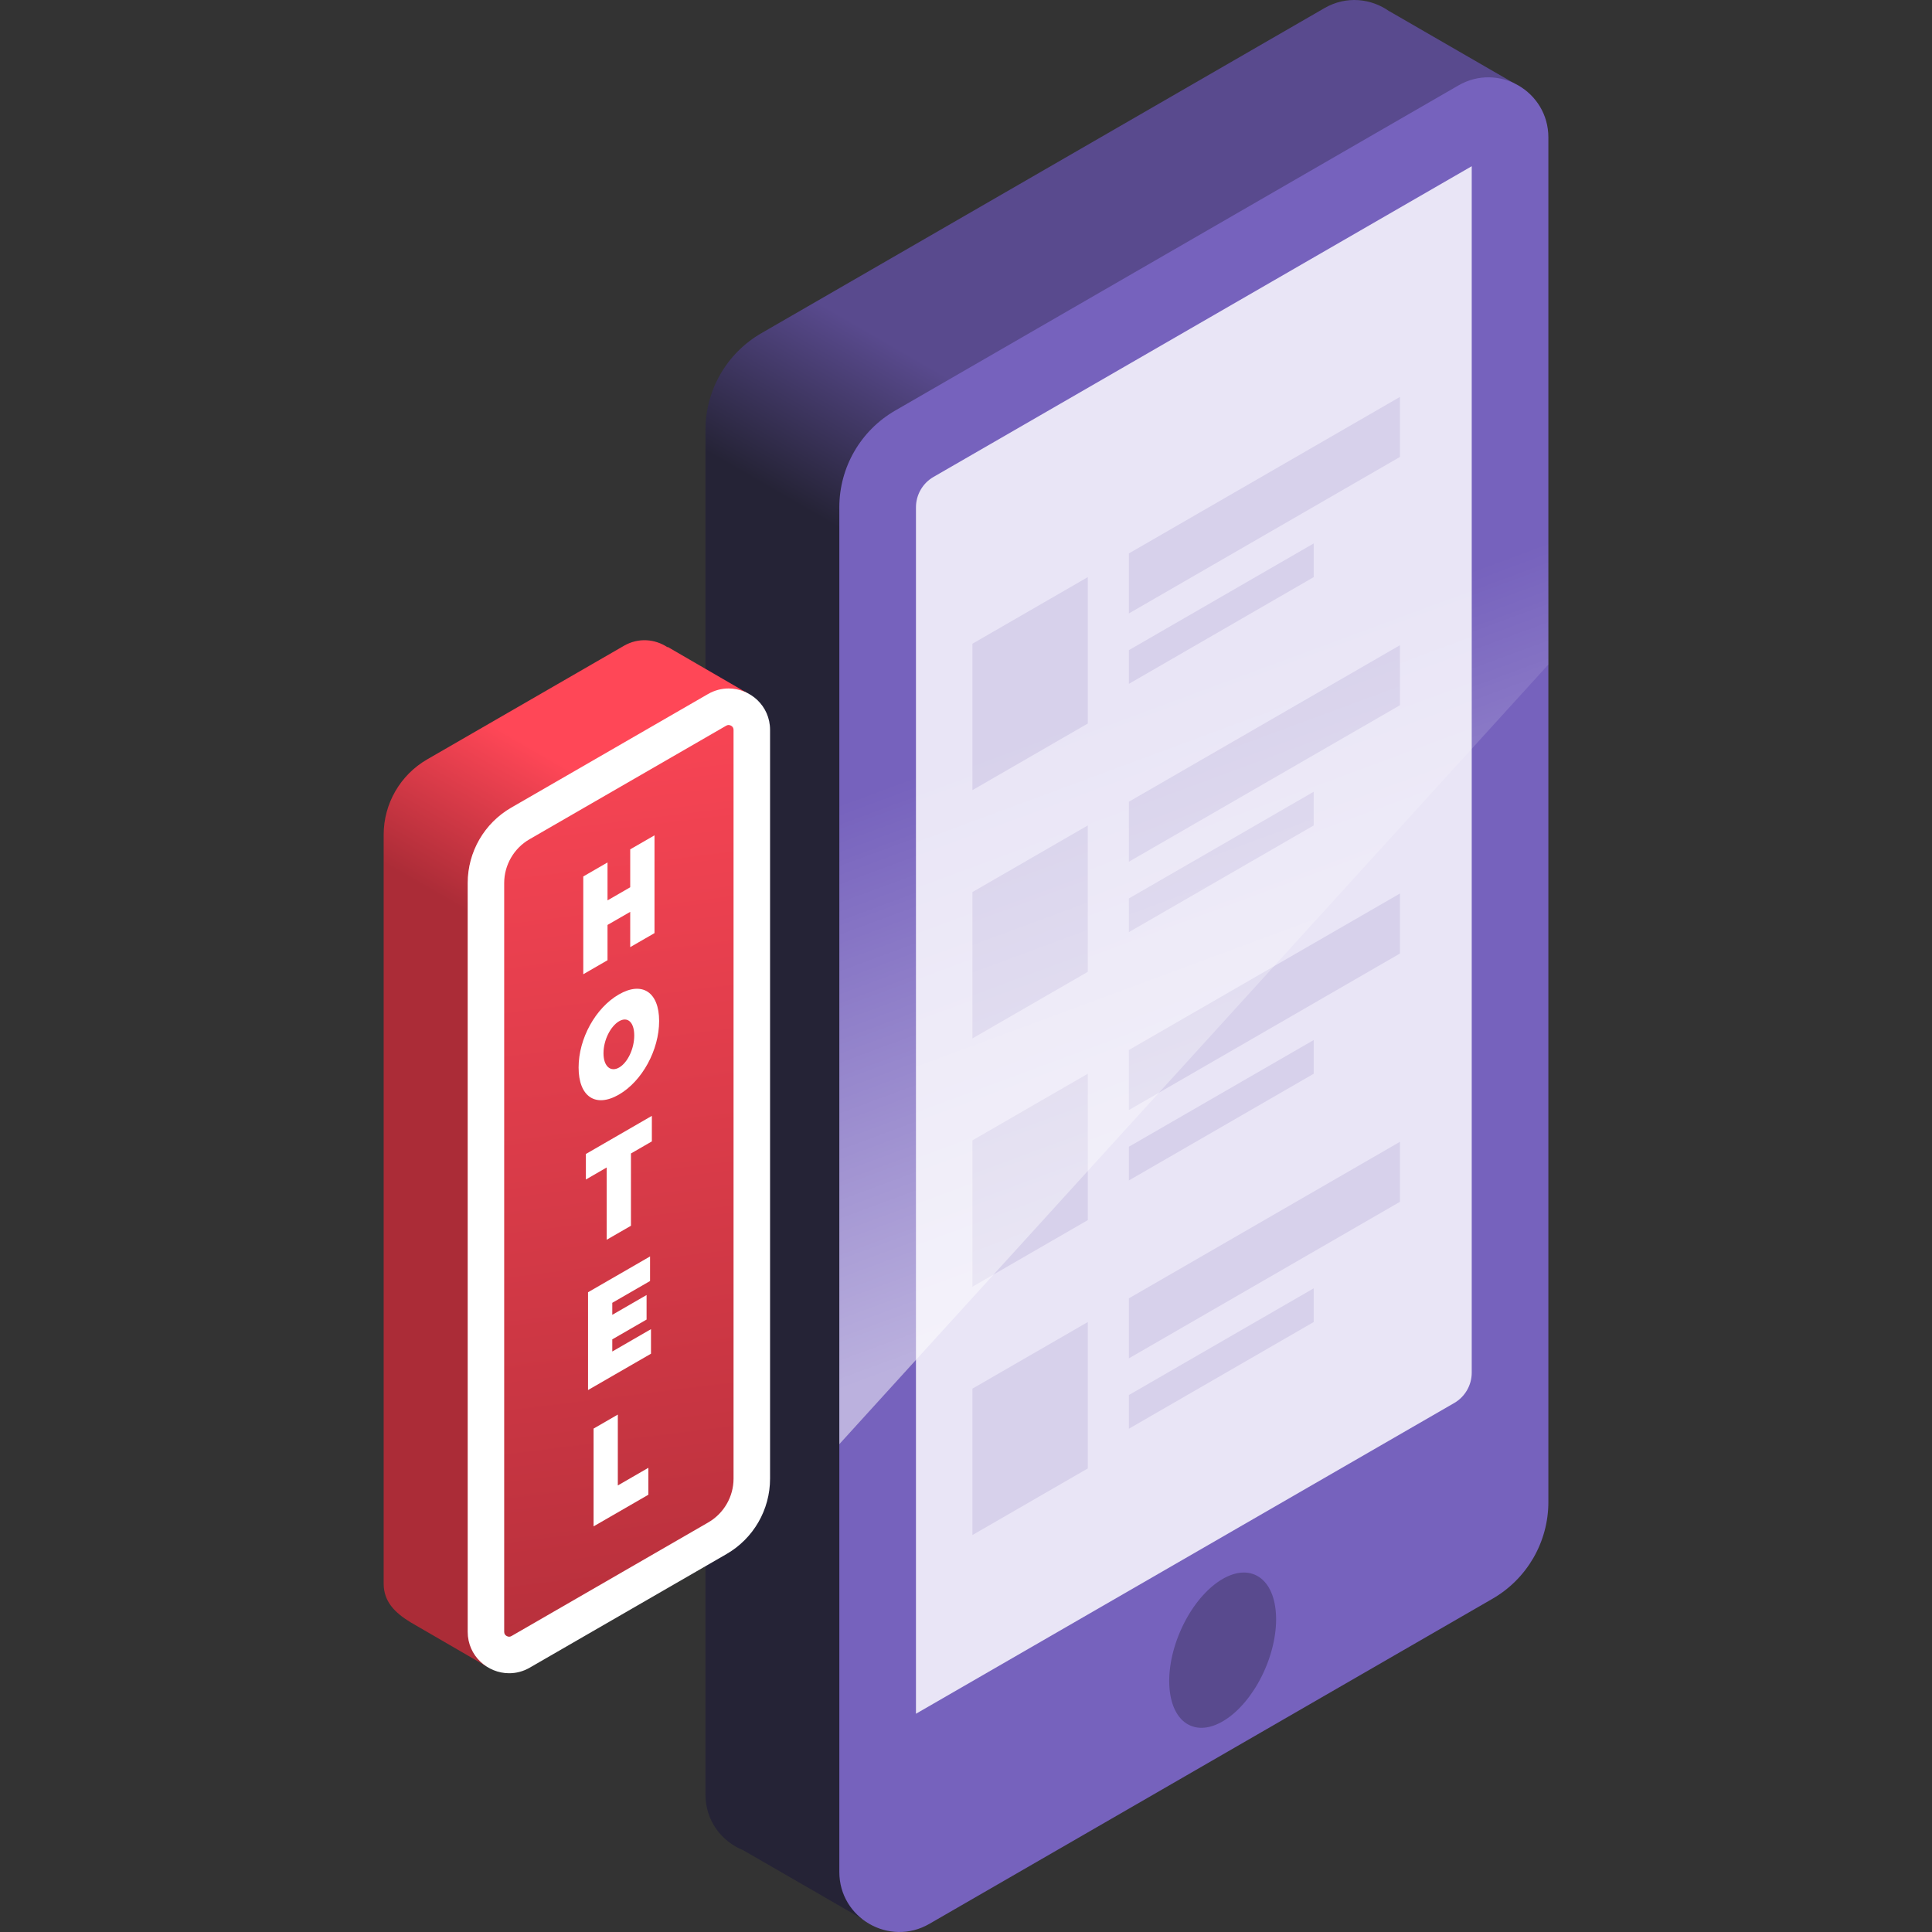 <svg xmlns="http://www.w3.org/2000/svg" width="60" height="60" viewBox="0 0 60 60" fill="none"><rect x="0" y="0" width="60" height="60" fill="#333333" stroke="none"/><g clip-path="url(#clip0_13831_5309)"><path d="M26.768 59.589L47.03 2.592L47.029 2.592L47.03 2.591L43.149 0.349L43.147 0.351C42.587 -0.048 41.814 -0.141 41.134 0.251L23.643 10.349C22.57 10.969 21.909 12.114 21.909 13.352V55.732C21.909 56.555 22.421 57.199 23.091 57.464L23.091 57.466L26.768 59.589Z" fill="url(#paint0_linear_13831_5309)"></path><path d="M27.8 12.751L45.291 2.654C46.533 1.936 48.086 2.833 48.086 4.267V46.647C48.086 47.886 47.425 49.031 46.352 49.65L28.861 59.748C27.619 60.465 26.066 59.568 26.066 58.134V15.755C26.066 14.515 26.727 13.371 27.8 12.751Z" fill="#7662BD"></path><path d="M45.706 5.162V42.63C45.706 43.017 45.497 43.379 45.162 43.572L28.446 53.222V15.755C28.446 15.367 28.654 15.006 28.99 14.812L45.706 5.162Z" fill="#E9E5F6"></path><path d="M30.199 19.992L33.782 17.923V22.47L30.199 24.539V19.992Z" fill="#D7D1EB"></path><path d="M35.058 17.187V19.051L43.476 14.191V12.327L35.058 17.187Z" fill="#D7D1EB"></path><path d="M35.058 20.191L40.798 16.877V17.923L35.058 21.238V20.191Z" fill="#D7D1EB"></path><path d="M30.199 27.704L33.782 25.635V30.181L30.199 32.25V27.704Z" fill="#D7D1EB"></path><path d="M35.058 24.898V26.762L43.476 21.902V20.038L35.058 24.898Z" fill="#D7D1EB"></path><path d="M35.058 27.902L40.798 24.588V25.635L35.058 28.949V27.902Z" fill="#D7D1EB"></path><path d="M30.199 35.415L33.782 33.346V37.892L30.199 39.961V35.415Z" fill="#D7D1EB"></path><path d="M35.058 32.609V34.474L43.476 29.613V27.749L35.058 32.609Z" fill="#D7D1EB"></path><path d="M35.058 35.613L40.798 32.299V33.346L35.058 36.66V35.613Z" fill="#D7D1EB"></path><path d="M30.199 43.126L33.782 41.057V45.604L30.199 47.673V43.126Z" fill="#D7D1EB"></path><path d="M35.058 40.321V42.185L43.476 37.324V35.46L35.058 40.321Z" fill="#D7D1EB"></path><path d="M35.058 43.324L40.798 40.01V41.057L35.058 44.371V43.324Z" fill="#D7D1EB"></path><path d="M20.733 20.089L20.73 20.101C20.347 19.846 19.832 19.793 19.376 20.056L13.267 23.583C12.43 24.066 11.915 24.959 11.915 25.925V49.178C11.915 49.749 12.273 50.087 12.74 50.376L15.095 51.742L23.193 21.516L20.733 20.089Z" fill="url(#paint1_linear_13831_5309)"></path><path d="M15.096 51.742L23.193 47.067V21.515C22.831 21.337 22.386 21.324 21.986 21.555L15.877 25.082C15.04 25.565 14.525 26.458 14.525 27.424V50.677C14.525 51.139 14.759 51.518 15.096 51.742Z" fill="url(#paint2_linear_13831_5309)"></path><path d="M22.627 22.515C22.658 22.515 22.781 22.542 22.781 22.668V45.921C22.781 46.48 22.48 47.001 21.995 47.281L15.886 50.808C15.86 50.823 15.836 50.83 15.812 50.83C15.781 50.83 15.658 50.803 15.658 50.677V27.424C15.658 26.865 15.959 26.344 16.444 26.064L22.553 22.537C22.579 22.522 22.603 22.515 22.627 22.515ZM22.627 21.381C22.413 21.381 22.194 21.435 21.986 21.555L15.877 25.082C15.04 25.565 14.525 26.458 14.525 27.424V50.677C14.525 51.427 15.141 51.964 15.812 51.964C16.026 51.964 16.246 51.91 16.453 51.79L22.562 48.263C23.399 47.78 23.915 46.887 23.915 45.921V22.668C23.915 21.918 23.299 21.381 22.627 21.381Z" fill="white"></path><path d="M18.867 26.784V27.962L19.572 27.555V26.377L20.326 25.942V28.979L19.572 29.414V28.318L18.867 28.725V29.821L18.114 30.256V27.219L18.867 26.784Z" fill="white"></path><path d="M20.47 31.708C20.47 32.609 19.944 33.576 19.22 33.994C18.495 34.412 17.969 34.057 17.969 33.152C17.969 32.251 18.495 31.301 19.22 30.883C19.944 30.465 20.47 30.811 20.47 31.708ZM18.742 32.71C18.742 33.126 18.97 33.302 19.229 33.152C19.489 33.002 19.697 32.574 19.697 32.158C19.697 31.742 19.489 31.564 19.229 31.714C18.966 31.866 18.742 32.294 18.742 32.71Z" fill="white"></path><path d="M20.244 34.654V35.447L19.595 35.822V38.067L18.841 38.502V36.257L18.195 36.631V35.838L20.244 34.654Z" fill="white"></path><path d="M20.188 39.02V39.783L19.015 40.46V40.833L20.08 40.218V40.98L19.015 41.595V41.972L20.217 41.278V42.041L18.262 43.169V40.132L20.188 39.02Z" fill="white"></path><path d="M19.187 43.931V46.132L20.136 45.584V46.42L18.434 47.403V44.366L19.187 43.931Z" fill="white"></path><path d="M39.297 51.813C39.848 50.518 39.702 49.216 38.969 48.904C38.237 48.592 37.196 49.389 36.645 50.683C36.093 51.977 36.24 53.279 36.972 53.591C37.704 53.903 38.745 53.107 39.297 51.813Z" fill="#594A8E"></path><path opacity="0.5" d="M48.086 20.637V4.267C48.086 2.833 46.533 1.936 45.291 2.653L27.8 12.751C26.727 13.371 26.066 14.515 26.066 15.755V44.85L48.086 20.637L48.086 20.637Z" fill="url(#paint3_linear_13831_5309)"></path></g><defs><linearGradient id="paint0_linear_13831_5309" x1="33.252" y1="20.568" x2="36.14" y2="15.565" gradientUnits="userSpaceOnUse"><stop stop-color="#252336"></stop><stop offset="1" stop-color="#594A8E"></stop></linearGradient><linearGradient id="paint1_linear_13831_5309" x1="18.141" y1="30.442" x2="20.877" y2="25.703" gradientUnits="userSpaceOnUse"><stop stop-color="#AB2C37"></stop><stop offset="1" stop-color="#FF4757"></stop></linearGradient><linearGradient id="paint2_linear_13831_5309" x1="21.35" y1="56.14" x2="16.805" y2="19.646" gradientUnits="userSpaceOnUse"><stop stop-color="#AB2C37"></stop><stop offset="1" stop-color="#FF4757"></stop></linearGradient><linearGradient id="paint3_linear_13831_5309" x1="41.844" y1="37.276" x2="35.942" y2="21.324" gradientUnits="userSpaceOnUse"><stop stop-color="white"></stop><stop offset="1" stop-color="white" stop-opacity="0"></stop></linearGradient><clipPath id="clip0_13831_5309"><rect width="60" height="60" fill="white"></rect></clipPath></defs></svg>